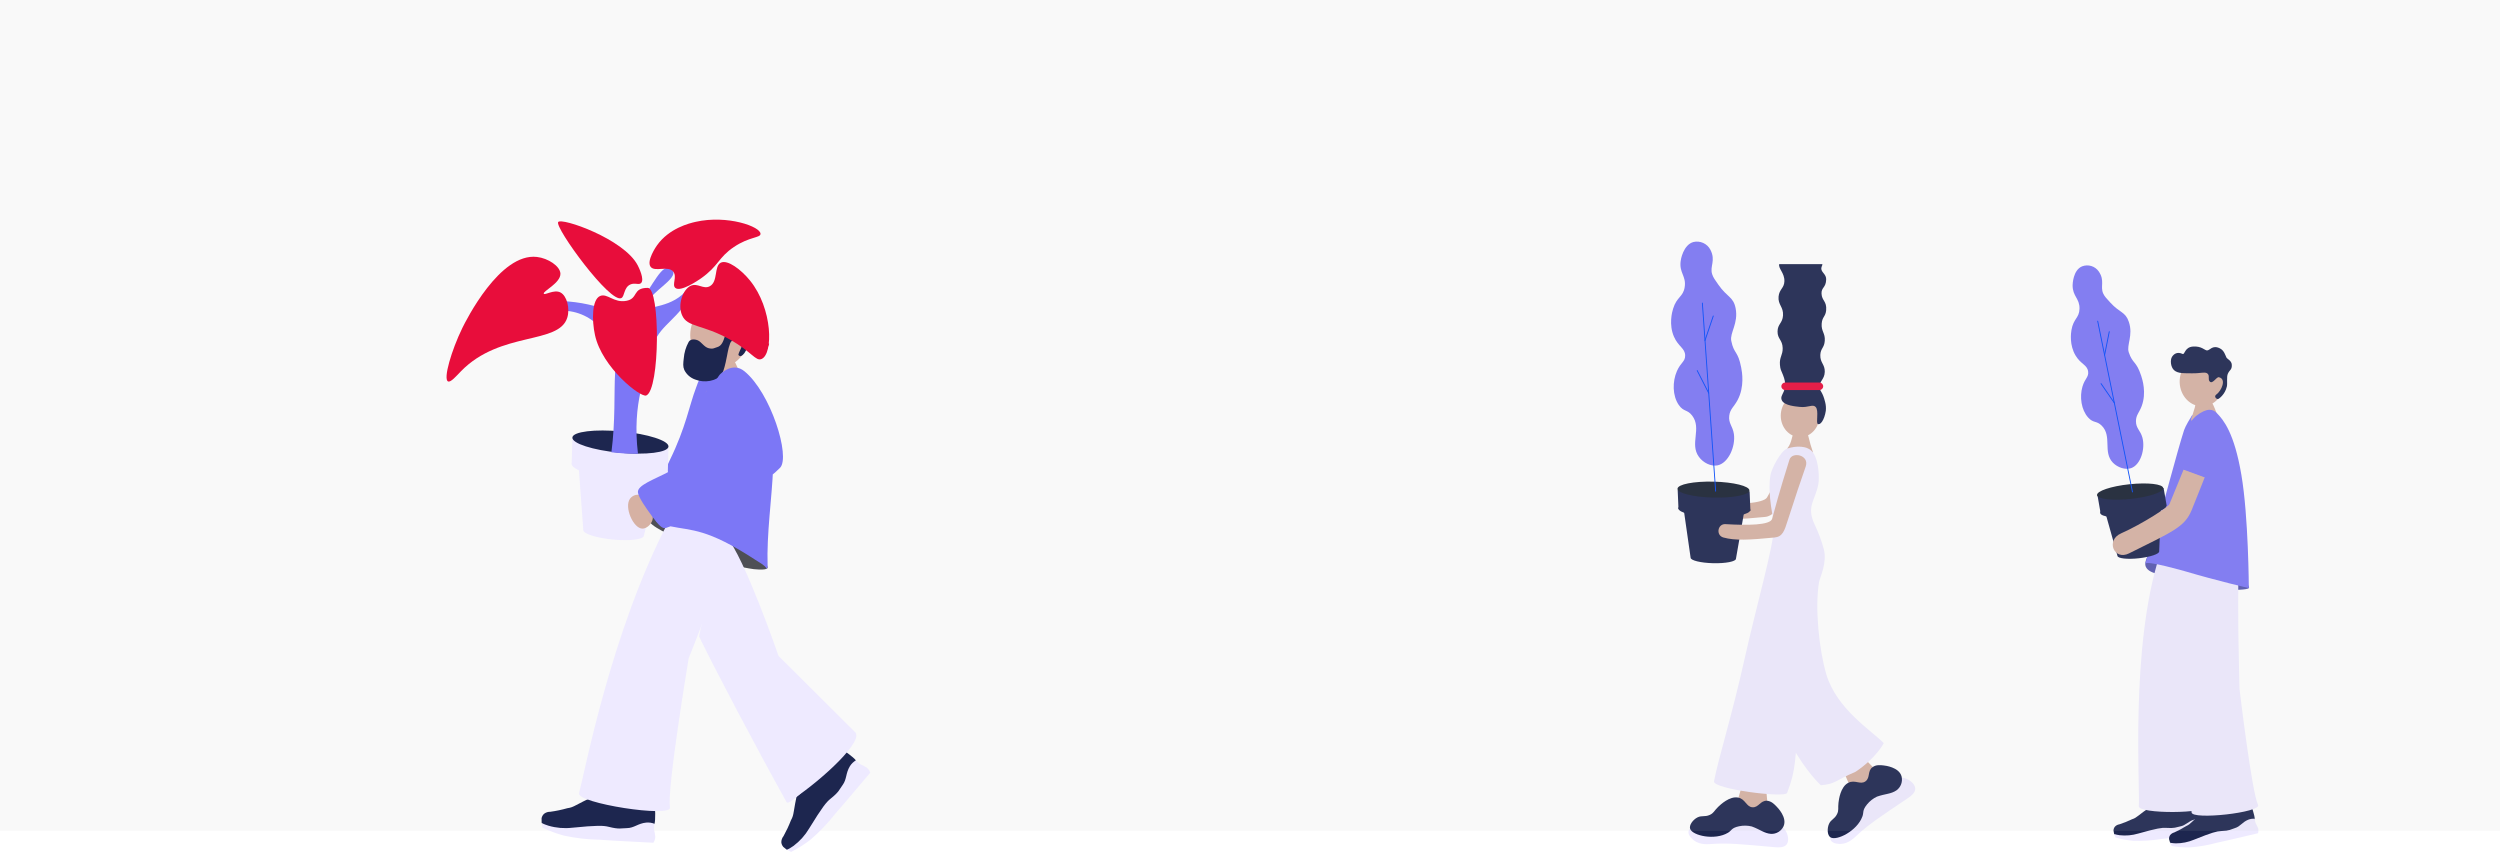 <?xml version="1.0" encoding="utf-8"?>
<svg xmlns="http://www.w3.org/2000/svg" fill="none" height="466" viewBox="0 0 1366 466" width="1366">
<g clip-path="url(#clip0_5289_13543)">
<path d="M975.374 248.882C977.226 244.383 986.476 246.264 984.255 252.695C981.172 261.591 980.018 263.676 974.016 273.385C971.06 278.151 968.878 282.014 964.374 282.459C950.595 283.793 942.805 284.212 936.461 282.459C932.185 281.264 933.276 274.897 937.577 275.151C949.39 275.863 963.549 275.024 965.49 271.834C972.697 259.481 972.621 255.542 975.374 248.882Z" fill="#D6B1A3"/>
<path d="M956.353 278.667C956.411 276.26 947.662 274.097 936.811 273.835C925.96 273.573 917.116 275.312 917.058 277.719C917 280.126 925.75 282.289 936.601 282.551C947.452 282.813 956.295 281.074 956.353 278.667Z" fill="#1D264F"/>
<path d="M948.523 305.297C948.523 306.809 942.915 307.902 936.064 307.737C929.212 307.572 923.706 306.211 923.744 304.699L919.938 278.1L953.395 277.477L948.523 305.297Z" fill="#1D264F"/>
<path d="M917.129 278.176L916.672 267.501L955.978 268.454L956.435 279.129" fill="#1D264F"/>
<path d="M955.884 268.001C955.942 265.594 947.192 263.431 936.341 263.169C925.49 262.907 916.647 264.646 916.589 267.053C916.531 269.46 925.281 271.623 936.132 271.885C946.983 272.147 955.826 270.408 955.884 268.001Z" fill="#1A2233"/>
<path d="M925.289 132.229C927.085 131.805 928.97 131.991 930.649 132.757C932.328 133.523 933.705 134.825 934.564 136.461C937.621 142.421 934.132 145.484 935.515 149.805C936.124 151.699 937.114 152.97 938.916 155.562C943.775 162.552 947.086 162.056 948.343 168.423C949.954 176.658 945.095 181.856 945.957 186.215C947.416 193.561 949.624 191.49 951.4 200.907C951.819 203.105 953.367 211.29 949.37 218.699C947.366 222.423 945.323 223.465 944.866 227.112C944.333 231.345 946.744 232.73 947.404 237.14C948.393 244.028 944.321 253.114 938.421 254.284C934.868 254.983 930.567 252.823 928.271 249.607C923.081 242.528 929.996 234.128 924.579 227.062C921.952 223.63 919.935 225.105 917.283 221.279C913.794 216.196 913.756 208.494 916.281 202.737C918.336 198.035 920.772 197.654 920.772 194.324C920.772 190.219 917.067 189.52 914.644 183.954C911.777 177.332 913.616 170.47 914.175 168.703C916.205 162.056 919.668 162.349 920.518 156.859C921.47 150.784 917.397 149.131 918.324 142.599C918.324 142.116 919.694 133.703 925.378 132.203" fill="#7C77F6"/>
<path d="M937.429 268.391L930.172 165.602" stroke="#0049FE" stroke-linecap="round" stroke-miterlimit="10" stroke-width="0.5"/>
<path d="M936.131 172.655L931.602 186.038" stroke="#0049FE" stroke-linecap="round" stroke-miterlimit="10" stroke-width="0.5"/>
<path d="M927.352 202.483L933.632 214.785" stroke="#0049FE" stroke-linecap="round" stroke-miterlimit="10" stroke-width="0.5"/>
<path d="M1014.46 410.042L1023.27 419.066L1021.53 433.249L1009.98 427.619L1004.7 415.304L1014.46 410.042Z" fill="#D6B1A3"/>
<path d="M1041.03 425.293C1043.57 426.145 1046.45 428.432 1046.49 430.923C1046.53 433.414 1043.7 435.282 1041.6 436.693C1028.01 445.805 1021.04 450.494 1015.43 455.692C1013.08 457.878 1010.09 460.98 1005.73 461.132C1005.38 461.132 1001.5 461.233 1000.37 459.213C999.466 457.599 1000.77 455.4 1001.57 454.193C1006.9 446.075 1013.64 438.984 1021.48 433.261C1030.61 427.072 1035.93 423.577 1041.03 425.293Z" fill="#EEEAFF"/>
<path d="M1029.26 418.24C1030.04 418.329 1037.61 419.168 1039.01 424.187C1039.36 425.586 1039.29 427.06 1038.81 428.419C1038.32 429.778 1037.44 430.96 1036.28 431.813C1033.12 433.948 1030.28 433.63 1025.57 435.282C1023.47 436.271 1021.62 437.722 1020.15 439.527C1017.39 442.946 1018.48 443.874 1017.61 446.123C1014.75 454.028 1003.59 459.556 1000.23 457.561C998.38 456.455 998.253 452.643 999.369 450.165C1000.49 447.687 1002.38 447.623 1003.75 444.852C1004.84 442.679 1004.18 441.688 1004.55 438.6C1004.75 436.948 1005.6 429.894 1009.95 427.695C1013.57 425.878 1016.55 428.966 1019.3 426.92C1022.06 424.874 1020.22 421.227 1023.22 419.142C1025.11 417.77 1027.42 418.037 1029.26 418.24Z" fill="#1D264F"/>
<path d="M964.449 425.013L965.617 437.557L955.352 447.495L949.922 435.841L953.551 422.929L964.449 425.013Z" fill="#D6B1A3"/>
<path d="M975.518 453.609C976.951 455.883 977.738 459.467 976.215 461.424C974.693 463.382 971.305 463.051 968.793 462.822C952.489 461.336 944.141 460.573 936.516 461.081C933.318 461.297 929.03 461.818 925.553 459.187C925.274 458.984 922.204 456.645 922.597 454.32C922.914 452.502 925.287 451.639 926.683 451.181C935.937 448.233 945.647 446.985 955.344 447.496C966.294 448.423 972.625 449.059 975.518 453.609Z" fill="#EEEAFF"/>
<path d="M976.477 245.134C979.547 241.537 978.71 237.394 980.854 235.844C981.361 235.475 985.028 234.407 986.373 234.878C987.718 235.348 987.413 236.238 989.266 242.935C989.545 243.965 990.306 246.024 990.661 247.333" fill="#D6B1A3"/>
<path d="M962.267 338.162C962.711 400.308 994.925 429.055 994.925 429.055C1003.15 428.305 1002.17 426.729 1013.96 421.659C1025.29 414.033 1029.31 406.077 1029.28 406.052C1023.26 399.697 1003.53 387.535 997.894 368.447C993.935 355.001 991.55 331.871 993.948 317.892C994.316 315.807 998.528 307.381 996.486 299.934C995.215 295.27 993.517 290.735 991.41 286.386C986.817 276.334 992.019 273.449 993.593 264.209C993.973 261.973 994.151 252.352 990.649 247.332C987.731 243.138 980.918 243.609 976.464 245.134C972.975 246.328 967.938 256.165 967.393 259.507C965.502 271.123 969.423 283.654 969.283 288.254C968.979 298.866 959.704 331.045 953.347 359.551C946.115 391.996 939.074 413.766 936.536 426.907C935.711 431.126 975.348 436.146 976.464 433.261C981.793 419.447 980.271 416.308 983.557 388.539C986.424 363.922 984.064 341.72 984.597 329.393" fill="#EEEAFF"/>
<path d="M983.582 238.855C989.426 238.855 994.163 233.609 994.163 227.138C994.163 220.667 989.426 215.42 983.582 215.42C977.738 215.42 973 220.667 973 227.138C973 233.609 977.738 238.855 983.582 238.855Z" fill="#D6B1A3"/>
<path d="M997.628 224.456C996.829 229.642 994.57 232.374 993.302 231.688C992.033 231.001 994.025 224.329 992.033 222.334C990.409 220.669 988.125 222.855 983.405 222.334C981.198 222.08 975.171 221.66 973.686 218.902C971.771 215.357 977.886 214.06 974.245 204.923C973.166 202.229 972.786 202.038 972.557 199.357C972.189 195.086 974.181 194.057 974.054 190.143C973.915 185.618 971.212 185.275 971.25 181.132C971.288 176.989 973.978 176.646 974.245 172.35C974.549 167.623 971.39 166.58 971.809 162.056C972.189 157.977 974.866 157.519 974.993 153.694C975.146 149.131 971.568 146.767 972.164 144.327H995.725C995.89 145.166 994.811 145.852 995.281 147.479C995.75 149.106 997.945 150.173 997.818 152.791C997.679 157.29 995.141 156.947 995.281 160.417C995.446 164.433 998.224 164.42 997.818 169.503C997.501 173.087 995.662 173.024 995.37 176.798C995.04 181.094 997.374 181.958 997.057 186.228C996.778 190.13 994.773 190.269 994.621 193.942C994.456 198.251 997.159 199.026 997.057 203.156C996.93 207.541 993.873 208.112 994.253 211.95C994.456 213.971 995.839 213.883 997.248 219.665C997.666 221.225 997.795 222.849 997.628 224.456V224.456Z" fill="#1D264F"/>
<path d="M975.38 213.12H994.145C995.273 213.12 996.188 212.204 996.188 211.074C996.188 209.944 995.273 209.028 994.145 209.028H975.38C974.251 209.028 973.337 209.944 973.337 211.074C973.337 212.204 974.251 213.12 975.38 213.12Z" fill="#E80D3B"/>
<path d="M970.73 440.708C971.276 441.255 976.643 446.682 974.537 451.473C973.928 452.771 972.948 453.859 971.722 454.598C970.495 455.338 969.077 455.697 967.647 455.629C963.841 455.298 961.849 453.265 957.155 451.575C954.9 451.018 952.549 450.979 950.278 451.46C945.977 452.362 946.243 453.773 944.188 455.006C936.994 459.339 924.852 456.607 923.507 452.922C922.771 450.876 925.067 447.838 927.491 446.631C929.914 445.423 931.449 446.516 934.228 445.258C936.436 444.254 936.55 443.06 938.783 440.899C939.975 439.743 945.127 434.799 949.821 435.816C953.78 436.68 954.173 440.899 957.573 441.102C960.974 441.306 961.874 437.29 965.528 437.531C967.85 437.734 969.462 439.374 970.73 440.708Z" fill="#1D264F"/>
<path d="M977.747 251.196C979.18 246.557 988.861 248.577 986.628 254.945C983.545 263.841 981.325 270.323 976.744 284.582C975.031 289.92 974.093 293.262 969.588 293.694C955.81 295.041 948.019 295.46 941.675 293.694C937.4 292.499 938.504 286.132 942.792 286.386C954.604 287.098 967.343 287.034 968.294 283.463C972.557 267.564 975.92 257.105 977.747 251.196Z" fill="#D6B1A3"/>
</g>
<g clip-path="url(#clip1_5289_13543)">
<path d="M1176.82 313.003C1174.5 312.212 1171.82 310.56 1172.19 307.657C1172.52 305.018 1174.67 298.541 1185.57 299.491C1211.33 301.753 1230.69 319.473 1228.76 321.358C1227.74 322.346 1219.72 322.512 1216.89 322.052C1206.2 320.288 1202.78 321.879 1176.82 313.003Z" fill="#5656AF"/>
<path d="M1155.15 455.633L1155.48 456.04C1160 459.283 1194.72 458.302 1202.55 447.7C1202.74 446.064 1201.62 440.65 1201.05 439.104C1200.5 437.725 1199.66 436.474 1198.61 435.432C1197.96 435.221 1197.28 435.19 1196.62 435.341C1194.73 435.786 1194.63 437.558 1192.78 438.418C1191.3 438.962 1189.67 438.929 1188.21 438.327C1186.27 437.747 1185.95 436.895 1184.73 436.45C1183.51 436.005 1180.84 436.872 1176.02 440.13C1167.43 445.973 1167.85 446.705 1164.87 447.67C1162.65 448.741 1160.36 449.66 1158.01 450.422C1157.07 450.555 1156.21 451.014 1155.57 451.719C1155.11 452.304 1154.84 453.019 1154.81 453.763L1155.15 455.633Z" fill="#1D264F"/>
<path d="M1155.87 457.631C1159.02 458.531 1162.25 459.122 1165.52 459.396C1170.6 459.588 1175.68 459.272 1180.69 458.453C1184.98 458.046 1186.41 457.797 1198.37 456.349L1203.5 455.716C1203.86 454.883 1203.98 453.967 1203.85 453.069C1203.58 452.114 1203.24 451.179 1202.84 450.272C1202.61 449.43 1202.52 448.557 1202.56 447.685C1201.38 447.43 1200.15 447.466 1198.99 447.791C1195.51 448.794 1194.37 450.988 1191.24 451.561C1188.98 451.991 1188.31 452.707 1183.57 452.353C1181.25 452.194 1178.67 452.534 1168.28 455.467C1165.03 456.433 1161.62 456.741 1158.25 456.372C1157.22 456.234 1156.2 456.02 1155.2 455.731L1155.87 457.631Z" fill="#EEEAFF"/>
<path d="M1208.71 309.437C1205.42 331.538 1201.93 376.382 1201.93 376.382C1201.93 376.382 1202.52 433.343 1205.2 440.341C1206.86 444.669 1168.22 444.865 1168.64 440.476C1169.48 431.737 1163.79 353.926 1179.95 303.608" fill="#EEEAFF"/>
<path d="M1185.71 460.346L1186.08 460.715C1190.92 463.453 1225.34 458.739 1231.98 447.361C1231.98 445.709 1230.3 440.446 1229.57 438.968C1228.88 437.656 1227.91 436.504 1226.75 435.583C1226.08 435.446 1225.4 435.49 1224.76 435.711C1222.93 436.359 1223.03 438.131 1221.28 439.187C1219.86 439.881 1218.24 440.024 1216.72 439.587C1214.74 439.21 1214.3 438.403 1213.06 438.079C1211.83 437.754 1209.24 438.915 1204.78 442.671C1196.86 449.404 1197.35 450.083 1194.5 451.388C1192.4 452.691 1190.23 453.852 1187.98 454.864C1187.06 455.096 1186.24 455.646 1185.68 456.417C1185.3 457.051 1185.12 457.79 1185.18 458.528L1185.71 460.346Z" fill="#1D264F"/>
<path d="M1186.63 462.269C1189.87 462.838 1193.15 463.09 1196.43 463.023C1201.5 462.661 1206.52 461.8 1211.42 460.452C1215.64 459.584 1217.04 459.177 1228.75 456.455L1233.78 455.278C1234.05 454.412 1234.07 453.488 1233.85 452.609C1233.48 451.687 1233.04 450.792 1232.54 449.932C1232.23 449.119 1232.04 448.262 1231.99 447.391C1230.79 447.266 1229.57 447.434 1228.45 447.882C1225.1 449.246 1224.19 451.554 1221.15 452.474C1218.94 453.145 1218.36 453.937 1213.62 454.087C1211.29 454.178 1208.76 454.796 1198.75 458.83C1195.62 460.14 1192.27 460.814 1188.88 460.813C1187.84 460.783 1186.8 460.678 1185.77 460.497L1186.63 462.269Z" fill="#EEEAFF"/>
<path d="M1223.24 309.256C1222.35 331.576 1223.68 376.54 1223.68 376.54C1223.68 376.54 1230.39 433.094 1233.8 439.775C1235.92 443.908 1197.53 448.243 1197.47 443.847C1197.37 435.062 1183.35 358.322 1193.98 306.556" fill="#EEEAFF"/>
<path d="M1203.53 222.024C1210.24 221.828 1215.51 215.649 1215.3 208.223C1215.08 200.797 1209.46 194.935 1202.74 195.131C1196.02 195.327 1190.75 201.506 1190.97 208.933C1191.19 216.359 1196.81 222.22 1203.53 222.024Z" fill="#D6B1A3"/>
<path d="M1193.78 236.671C1197.44 229.326 1199.41 222.781 1199.81 220.081C1199.95 219.086 1205.98 218.528 1208.2 219.222C1208.2 219.222 1209.96 221.401 1213.3 232.222C1213.8 233.881 1215.14 237.191 1215.78 239.295" fill="#D6B1A3"/>
<path d="M1228.76 321.329C1228.76 321.329 1211.61 317.385 1194.01 312.167C1194.01 312.167 1173.07 306.134 1172.27 307.974C1171.87 308.902 1174.94 298.624 1178.99 286.061C1180.66 280.866 1189.9 245.674 1193.38 235.012C1194.08 232.878 1196.94 228.127 1197.65 227.057C1197.75 226.886 1197.9 226.755 1198.08 226.687C1198.08 226.687 1197.9 227.222 1197.76 227.614C1196.07 232.222 1198.38 228.504 1200.02 227.215C1206.25 222.434 1209.29 223.656 1211.32 225.759C1214.9 229.409 1220.82 236.512 1224.69 259.473C1228.6 282.283 1228.76 321.329 1228.76 321.329Z" fill="#7C77F6"/>
<path d="M1207.45 208.514C1206.26 207.36 1207.45 205.648 1206.41 204.351C1205.15 202.843 1202.58 204.118 1197.36 203.974C1194.09 203.884 1190.12 204.314 1187.89 202.248C1185.97 200.461 1185.72 196.607 1186.8 194.949C1187.68 193.599 1189.5 191.932 1192.58 193.395C1193.78 193.968 1193.63 189.73 1198.16 189.361C1202.89 188.984 1204.58 191.389 1205.86 191.48C1207.49 191.6 1208.76 188.253 1212.97 190.356C1215.31 191.525 1215.9 194.127 1216.53 195.356C1216.95 196.178 1219.4 197.075 1219.46 199.375C1219.55 202.21 1218.31 201.908 1217.29 204.238C1216.53 205.897 1217.14 209.434 1216.77 211.146C1215.76 215.67 1212.25 218.03 1211.94 218.053C1211.04 218.128 1209.46 216.665 1211.02 215.549C1213.83 213.551 1216.74 206.991 1212.37 206.116C1211.06 205.852 1209 210.007 1207.45 208.514Z" fill="#1D264F"/>
<path d="M1166.03 282.33C1176.02 281.265 1183.92 278.61 1183.69 276.399C1183.45 274.187 1175.17 273.257 1165.18 274.322C1155.2 275.386 1147.29 278.042 1147.53 280.253C1147.76 282.464 1156.05 283.394 1166.03 282.33Z" fill="#1D264F"/>
<path d="M1179.78 301.27C1179.92 302.658 1174.94 304.332 1168.64 305.041C1162.34 305.749 1157.13 305.123 1156.98 303.728L1150.27 279.825L1180.87 275.233L1179.78 301.27Z" fill="#1D264F"/>
<path d="M1147.73 280.202L1146.04 270.475L1182.19 266.614L1183.89 276.341" fill="#1D264F"/>
<path d="M1164.33 272.604C1174.32 271.54 1182.22 268.884 1181.98 266.673C1181.75 264.461 1173.46 263.531 1163.48 264.596C1153.49 265.66 1145.59 268.316 1145.82 270.527C1146.06 272.739 1154.35 273.668 1164.33 272.604Z" fill="#1A2233"/>
<path d="M1164.4 255.808C1161.22 256.879 1157.02 255.416 1154.47 252.792C1148.87 246.933 1154.19 238.397 1148.38 232.576C1145.56 229.748 1143.86 231.347 1140.99 228.157C1137.18 223.942 1136.23 216.847 1137.84 211.297C1139.16 206.772 1141.35 206.086 1140.96 203.04C1140.47 199.269 1136.98 199.088 1134.1 194.277C1130.67 188.554 1131.54 182.054 1131.84 180.343C1132.91 174.008 1136.11 173.82 1136.24 168.715C1136.39 163.045 1132.47 162.019 1132.47 155.896C1132.47 155.444 1132.66 147.549 1137.69 145.521C1139.29 144.911 1141.05 144.851 1142.69 145.35C1144.32 145.85 1145.75 146.881 1146.73 148.28C1150.25 153.378 1147.42 156.575 1149.21 160.398C1149.96 162.057 1151.05 163.105 1153.02 165.269C1158.29 171.075 1161.31 170.231 1163.21 175.909C1165.68 183.261 1161.84 188.6 1163.15 192.498C1165.38 199.058 1167.15 196.894 1169.94 205.317C1170.58 207.27 1172.95 214.592 1170.21 221.906C1168.83 225.563 1167.08 226.77 1167.09 230.163C1167.09 234.107 1169.48 235.079 1170.6 239.046C1172.29 245.199 1169.67 254.014 1164.4 255.808Z" fill="#7C77F6"/>
<path d="M1165.18 268.793L1146.18 175.486" stroke="#0049FE" stroke-linecap="round" stroke-miterlimit="10" stroke-width="0.5"/>
<path d="M1152.5 181.232L1149.95 194.036" stroke="#0049FE" stroke-linecap="round" stroke-miterlimit="10" stroke-width="0.5"/>
<path d="M1148.02 209.623L1155.26 220.134" stroke="#0049FE" stroke-linecap="round" stroke-miterlimit="10" stroke-width="0.5"/>
<path d="M1158.95 291.438C1170.63 286.25 1185.71 276.523 1185.49 275.218L1193.2 256.367L1204.75 260.589C1204.75 260.589 1199.98 272.714 1197.51 278.747C1193.75 287.931 1187.23 290.465 1163.3 302.371C1155.14 306.443 1150.37 295.238 1158.95 291.438Z" fill="#D6B1A3"/>
<path d="M1190.59 255.696C1191.62 252.521 1192.95 249.414 1196.88 238.925C1201.94 225.413 1209.81 226.039 1212.49 233.104C1215.62 241.399 1213.32 252.883 1210 262.791L1190.59 255.696Z" fill="#7C77F6"/>
</g>
<rect fill="#C4C4C4" fill-opacity="0.1" height="454" width="1366"/>
<g clip-path="url(#clip2_5289_13543)">
<path d="M361.058 289.692C358.7 288.369 353.28 285.376 353.783 282.21C354.229 279.333 363.374 283.534 375.351 284.901C403.62 288.167 421.363 308.583 419.235 310.569C418.071 311.634 412.233 311.216 409.17 310.569C397.394 308.396 394.403 308.253 361.058 289.692Z" fill="#4E4F55"/>
<path d="M429.833 464.234L430.509 464.335C437.583 463.457 469.461 432.278 467.621 415.415C466.37 413.703 460.604 409.588 458.72 408.624C457.001 407.803 455.131 407.347 453.227 407.286C452.44 407.647 451.765 408.214 451.272 408.927C449.834 410.998 451.272 412.754 450.337 415.171C449.436 416.967 447.898 418.363 446.024 419.085C443.68 420.207 442.616 419.717 441.106 420.336C439.596 420.955 437.813 424.12 436.102 431.386C433.083 444.335 434.118 444.709 432.162 448.234C431.01 451.201 429.655 454.086 428.108 456.867C427.332 457.812 426.91 458.997 426.914 460.22C427.002 461.169 427.39 462.066 428.021 462.781L429.833 464.234Z" fill="#1D264F"/>
<path d="M432.262 465.5C436.011 463.599 439.569 461.344 442.888 458.766C447.84 454.519 452.358 449.791 456.376 444.651C460.071 440.522 461.193 439.04 471.215 427.256L475.529 422.207C475.151 421.103 474.468 420.13 473.559 419.401C472.475 418.736 471.346 418.15 470.18 417.646C469.232 417.047 468.383 416.304 467.663 415.444C466.33 416.236 465.206 417.337 464.385 418.652C461.969 422.623 462.803 425.688 460.373 428.983C458.605 431.357 458.605 432.609 453.831 436.407C451.501 438.277 449.373 440.853 442.126 452.666C439.917 456.403 436.984 459.661 433.499 462.249C432.403 463.014 431.255 463.701 430.062 464.306L432.262 465.5Z" fill="#EEEAFF"/>
<path d="M295.951 449.5L296.281 450.09C301.256 455.198 345.356 461.759 357.622 450.09C358.24 448.076 358.024 440.968 357.622 438.896C357.232 437.026 356.459 435.257 355.35 433.702C354.583 433.302 353.726 433.109 352.862 433.141C350.375 433.285 349.857 435.501 347.326 436.177C345.335 436.531 343.283 436.125 341.575 435.041C339.26 433.861 339.015 432.71 337.592 431.875C336.168 431.041 332.588 431.544 325.772 434.566C313.608 440.019 313.967 441.04 309.956 441.616C306.913 442.478 303.814 443.127 300.681 443.558C299.457 443.515 298.257 443.902 297.288 444.651C296.584 445.289 296.105 446.137 295.922 447.069L295.951 449.5Z" fill="#1D264F"/>
<path d="M296.409 452.205C300.188 454.046 304.137 455.517 308.2 456.594C314.571 457.976 321.064 458.722 327.583 458.824C333.09 459.27 334.959 459.27 350.387 460.133L357.016 460.478C357.651 459.504 358.009 458.375 358.051 457.213C357.922 455.948 357.706 454.692 357.404 453.457C357.303 452.34 357.376 451.214 357.62 450.119C356.184 449.542 354.632 449.315 353.091 449.458C348.475 449.932 346.534 452.45 342.45 452.493C339.488 452.493 338.496 453.285 332.586 451.774C329.711 451.054 326.346 450.896 312.571 452.278C308.25 452.769 303.875 452.392 299.702 451.17C298.433 450.779 297.193 450.299 295.992 449.731L296.409 452.205Z" fill="#EEEAFF"/>
<path d="M400.903 294.023C391.786 321.202 376.3 359.633 376.3 359.633C376.3 359.633 364.265 431.731 366.077 441.17C367.213 447.011 314.874 438.839 316.384 433.4C319.403 422.537 334.055 344.094 365.703 284.139" fill="#EEEAFF"/>
<path d="M396.892 293.376C406.541 303.75 425.363 358.323 425.363 358.323L466.903 399.761C473.115 404.077 449.26 425.933 433.832 436.264C433.832 436.264 404.571 377.963 383.391 350.568" fill="#EEEAFF"/>
<path d="M392.868 308.253C392.868 308.253 391.114 309.85 386.771 327.231C382.429 344.611 381.969 347.691 381.969 347.691C389.345 363.244 414.177 410.336 429.822 438.335C430.713 439.918 437.5 433.458 437.5 433.458C437.5 433.458 409.504 387.56 399.281 362.496C388.554 336.281 392.868 308.253 392.868 308.253Z" fill="#EEEAFF"/>
<path d="M380.341 211.81C376.574 221.623 374.863 233.263 366.048 251.291C358.427 266.859 352.82 283.045 353.539 282.628C355.207 281.678 361.663 284.067 362.08 283.88C366.623 282.441 368.507 273.707 376.861 249.953C376.861 249.953 377.738 247.478 382.828 230.298C385.474 221.363 395.468 200.544 392.678 200.818C383.03 201.71 381.434 208.961 380.341 211.81Z" fill="#7C77F6"/>
<path d="M393.109 200.678C401.908 200.661 409.025 192.763 409.007 183.037C408.988 173.311 401.84 165.439 393.041 165.456C384.242 165.473 377.125 173.372 377.143 183.098C377.162 192.824 384.31 200.695 393.109 200.678Z" fill="#D6B1A3"/>
<path d="M385.656 214.285C389.403 209.687 392.001 204.261 393.234 198.458C393.406 197.479 399.359 197.091 401.531 197.839C401.531 197.839 403.198 200.026 406.204 210.789C406.664 212.429 407.886 215.723 408.461 217.824" fill="#D6B1A3"/>
<path d="M409.531 300.657C409.531 300.657 398.56 290.211 383.361 289.275C375.254 288.487 367.208 287.16 359.277 285.304C357.235 284.757 358.299 281.348 364.338 268.168C366.84 262.715 370.406 255.061 373.799 248.025C384.296 226.054 381.521 225.968 385.662 214.342C386.496 212.011 388.538 205.206 389.76 205.854C393.513 207.839 399.034 203.983 400.602 205.134C407.13 210.012 413.025 219.954 414.535 259.809C415.584 285.045 409.531 300.657 409.531 300.657Z" fill="#7C77F6"/>
<path d="M399.579 178.056C395.539 179.495 396.704 188.357 391.901 189.667C390.219 190.141 389.701 190.846 387.242 190.271C384.784 189.695 383.331 186.904 381.275 185.954C380.858 185.767 377.465 184.516 376.214 186.976C374.741 189.686 373.854 192.677 373.611 195.753C373.28 198.63 373.094 200.271 373.899 202.141C375.104 204.579 377.215 206.448 379.78 207.35C384.74 209.378 391.527 208.357 394.317 204.472C394.964 203.58 395.625 201.882 396.502 198.011C397.653 192.889 397.739 190.818 398.817 188.041C398.998 187.322 399.395 186.675 399.957 186.191C400.518 185.707 401.215 185.408 401.952 185.335C403.519 185.235 404.828 185.695 405.259 187.134C405.935 189.537 403.994 191.45 403.491 193.637C403.332 194.285 404.368 194.731 404.928 194.501C407.804 193.335 409.041 187.451 409.4 185.566C410.335 180.832 402.642 176.991 399.579 178.056Z" fill="#1D264F"/>
<path d="M377.339 172.272C379.011 167.997 382.281 164.541 386.456 162.638C390.631 160.735 395.382 160.535 399.703 162.079C404.023 163.623 407.573 166.79 409.599 170.909C411.625 175.028 411.967 179.775 410.554 184.142L420.289 187.84L419.541 189.696L376.562 173.538L377.339 172.272Z" fill="#E80D3B"/>
<path d="M364.855 258.355C365.16 255.143 353.654 251.422 339.155 250.042C324.656 248.663 312.654 250.149 312.349 253.361C312.044 256.572 323.551 260.294 338.05 261.673C352.549 263.052 364.55 261.567 364.855 258.355Z" fill="#EEEAFF"/>
<path d="M351.81 292.728C351.623 294.757 344.059 295.693 334.914 294.815C325.769 293.937 318.508 291.606 318.709 289.578L316.078 253.607L360.911 255.938L351.81 292.728Z" fill="#EEEAFF"/>
<path d="M304.972 121.352C303.117 124.46 333.586 166.229 339.567 162.833C341.35 161.826 340.833 157.077 344.399 155.452C346.915 154.329 349.014 155.855 350.251 154.689C352.336 152.733 348.957 145.97 348.468 145.02C341.02 130.531 306.582 118.633 304.972 121.352Z" fill="#E80D3B"/>
<path d="M365.444 146.301C362.569 145.798 359.693 150.129 356.659 154.747C352.158 161.783 343.315 175.552 344.451 176.329C345.3 176.876 348.851 168.099 359.765 158.416C363.892 154.761 368.723 151.222 367.846 148.431C367.67 147.894 367.355 147.415 366.933 147.04C366.511 146.666 365.998 146.411 365.444 146.301V146.301Z" fill="#7C77F6"/>
<path d="M312.359 253.492L312.762 239.176L365.274 244.169L364.871 258.485" fill="#EEEAFF"/>
<path d="M365.252 244.038C365.557 240.826 354.051 237.105 339.552 235.726C325.054 234.347 313.053 235.832 312.748 239.044C312.443 242.256 323.949 245.977 338.448 247.356C352.946 248.735 364.947 247.25 365.252 244.038Z" fill="#1D264F"/>
<path d="M348.597 247.981C345.189 219.622 353.213 204.572 355.988 191.767C358.763 178.962 367.491 176.775 375.658 164.43C379.037 159.279 379.095 153.883 376.003 157.667C367.218 168.415 356.218 166.674 344.557 171.48C337.741 174.357 330.394 165.423 305.993 164.43C304.684 165.538 307.963 167.437 308.696 169.797C312.829 170.01 316.863 171.143 320.504 173.111C324.145 175.08 327.303 177.836 329.747 181.178C333.758 186.688 336.778 191.522 336.088 203.766C335.455 214.903 336.332 229.666 334.075 247.147L341.537 247.809L348.597 247.981Z" fill="#7C77F6"/>
<path d="M297.129 160.474C296.41 159.179 306.418 154.632 306.217 149.496C306.044 145.424 299.487 141.093 293.362 140.388C273.088 138.072 254.64 175.121 252.612 179.236C246.717 191.351 242.087 207.005 244.776 208.4C246.214 209.163 249.42 205.365 251.965 202.76C273.533 180.747 305.311 188.473 309.955 173.581C311.551 168.488 309.711 161.567 306.202 159.783C302.694 157.999 297.676 161.467 297.129 160.474Z" fill="#E80D3B"/>
<path d="M342.255 164.373C335.354 165.668 331.86 160.056 327.877 161.74C323.448 163.653 323.29 174.776 325.101 183.092C328.969 200.876 349.991 217.321 353.097 216.098C360.66 213.091 360.833 157.308 353.931 157.294C345.404 157.28 348.899 163.121 342.255 164.373Z" fill="#E80D3B"/>
<path d="M355.525 145.812C353.023 142.575 358.717 134.417 358.961 134.086C365.676 124.633 376.705 121.986 380.113 121.209C397.468 117.295 415.643 123.841 415.542 127.784C415.542 130.043 409.532 129.223 400.976 134.978C392.421 140.733 392.708 145.309 382.974 152.143C381.809 152.949 371.859 159.841 368.969 157.294C367.013 155.567 370.148 151.194 367.847 148.417C365.015 144.935 357.84 148.776 355.525 145.812Z" fill="#E80D3B"/>
<path d="M387.792 156.417C384.312 158.258 381.25 154.488 377.497 156.129C373.082 158.057 370.207 166.387 372.637 172.142C375.512 179.005 383.751 177.035 398.936 185.581C410.856 192.3 412.869 197.494 416.075 196.171C422.589 193.466 422.287 168.69 409.792 153.266C405.061 147.424 397.512 141.611 393.788 143.554C390.064 145.496 392.465 153.942 387.792 156.417Z" fill="#E80D3B"/>
<path d="M344.248 272.484C344.85 271.666 345.674 271.038 346.622 270.673C347.57 270.309 348.602 270.223 349.597 270.427C351.193 270.887 351.265 272.211 354.859 278.772C356.297 281.477 356.772 282.052 356.685 283.189C356.484 285.937 353.536 288.872 351.02 288.844C346.059 288.772 340.897 277.103 344.248 272.484Z" fill="#D6B1A3"/>
<path d="M422.427 255.866C421.766 272.297 418.847 291.491 419.422 309.203C419.422 310.426 419.019 310.843 418.876 310.642C417.51 308.613 416.101 308.095 412.837 305.965C386.25 288.57 378.04 290.038 366.278 287.563C361.892 286.628 361.173 288.729 366.838 278.024C369.642 272.715 379.966 248.01 385.66 226.658C386.94 221.882 389.528 209.263 393.209 204.788C393.842 204.026 400.399 197.595 406.797 202.889C421.176 214.616 432.032 249.593 426.223 255.607C413.095 269.19 379.607 283.275 363.848 288.469C361.907 289.117 359.865 286.944 356.356 282.196C352.848 277.448 349.009 271.923 348.577 269.175C347.945 265.132 357.291 262.096 365.832 257.564C365.832 257.564 380.211 254.557 386.94 246.686C390.794 242.169 389.744 237.68 387.573 219.349" fill="#7C77F6"/>
</g>
<defs>
<clipPath id="clip0_5289_13543">
<rect fill="white" height="331" transform="translate(913 132)" width="133.5"/>
</clipPath>
<clipPath id="clip1_5289_13543">
<rect fill="white" height="318" transform="translate(1131.5 145)" width="102.5"/>
</clipPath>
<clipPath id="clip2_5289_13543">
<rect fill="white" height="345.5" transform="translate(244 120)" width="231.5"/>
</clipPath>
</defs>
</svg>